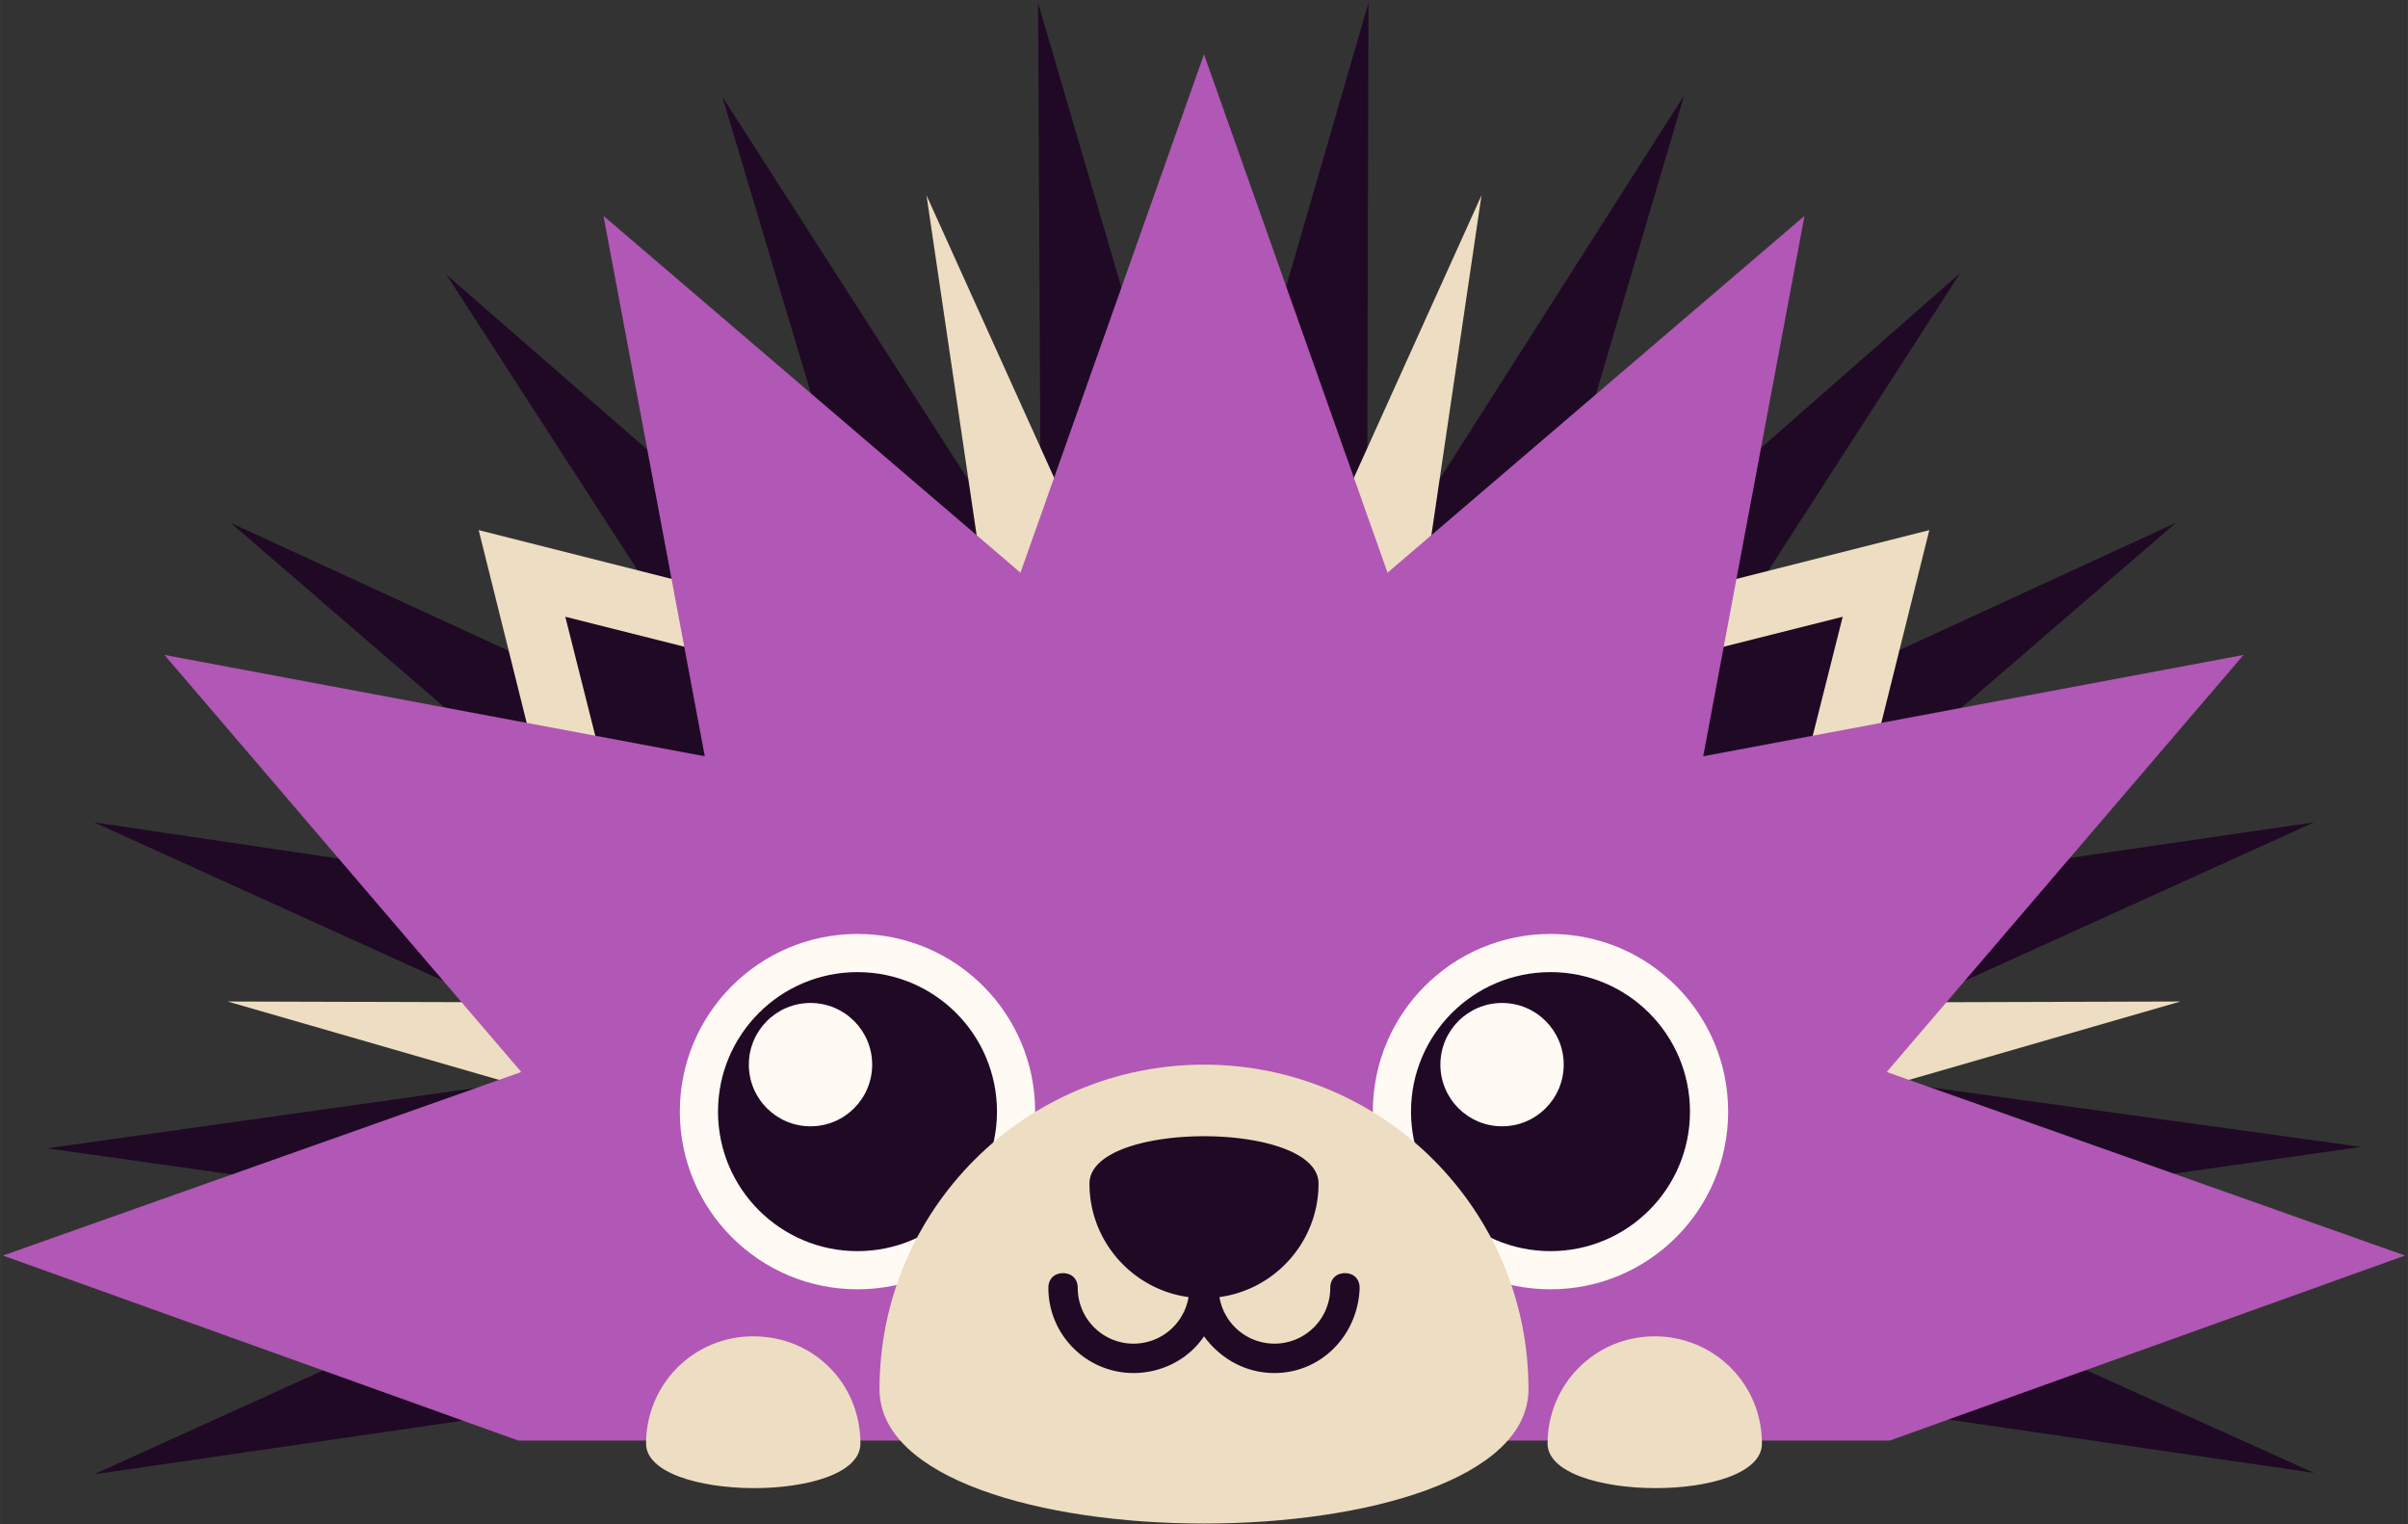 <svg width="2500" height="1582" viewBox="0 0 256 162" xmlns="http://www.w3.org/2000/svg" preserveAspectRatio="xMidYMid"><rect x="0" y="0" width="256" height="162" fill="#333333" stroke="none"/><path d="M72.117 147.668L9.99 156.722l57.132-25.912-62.127-8.742 62.127-8.741L9.99 87.415l62.127 9.21-47.61-41.054 56.976 26.224-34.03-52.605L94.752 70.4 76.8 10.302l33.873 52.761-.312-62.75L128 60.565 145.483.312l-.156 62.751 33.717-52.917L161.249 70.4l47.141-41.366-34.029 52.761 56.976-26.224-47.454 40.897 62.127-9.053-57.132 25.912 62.127 8.585-62.127 8.898 57.132 25.756-62.127-9.054" fill="#1F0924"/><path d="M86.075 65.25L71.337 33.092l34.965 40.585-7.804-52.917 22.01 48.702L128 16.39l7.493 53.073 22.01-48.702-7.805 52.917 34.965-40.585-14.738 32.156 35.187-8.898-7.216 28.975 25.48-7.59-28.064 17.965-.346 1.392-.716-.712-15.987 10.234 53.542-.156-51.356 14.829 51.356 14.985-53.542-.156H77.737l-53.542.156 51.356-14.985-51.356-14.83 53.542.157L61.75 96.38l-.716.712-.346-1.392-28.064-17.964 25.48 7.59-7.216-28.976 35.187 8.898zm2.182 4.76l5.402 11.785-9.679 11.24-14.52-4.326 18.797-18.7zm79.486 0l-5.402 11.785 9.679 11.24 14.52-4.326-18.797-18.7z" fill="#EDDDC2"/><path d="M173.58 71.18l22.322-5.619-5.62 22.322H173.58V71.18zM82.42 71.18l-22.322-5.619 5.62 22.322H82.42V71.18z" fill="#1F0924"/><path d="M55.102 153.132h145.796l54.79-19.669-55.103-19.512 37.932-44.331-57.444 10.77 10.77-57.444-44.33 37.932L128 5.776l-19.512 55.102-44.332-37.932 10.77 57.444-57.443-10.77 37.932 44.331L.312 133.463" fill="#B157B5"/><g transform="translate(71.805 98.341)"><circle fill="#FFFAF3" cx="19.356" cy="19.824" r="18.888"/><circle fill="#1F0924" cx="19.356" cy="19.824" r="14.829"/><circle fill="#FFFAF3" cx="14.361" cy="14.829" r="6.556"/></g><g transform="translate(145.17 98.341)"><circle fill="#FFFAF3" cx="19.668" cy="19.824" r="18.888"/><circle fill="#1F0924" cx="19.668" cy="19.824" r="14.829"/><circle fill="#FFFAF3" cx="14.517" cy="14.829" r="6.556"/></g><path d="M93.502 147.668c0-19.044 15.454-34.497 34.498-34.497 19.044 0 34.498 15.453 34.498 34.497s-68.996 19.044-68.996 0zm-24.82 5.776c0-6.244 4.996-11.395 11.396-11.395s11.395 4.995 11.395 11.395c0 6.4-22.79 6.244-22.79 0zm95.845 0c0-6.244 4.995-11.395 11.395-11.395 6.244 0 11.395 4.995 11.395 11.395 0 6.4-22.79 6.244-22.79 0z" fill="#EDDDC2"/><path d="M126.358 137.88a5.93 5.93 0 0 1-5.85 4.95 5.93 5.93 0 0 1-5.932-5.932c0-.937-.625-1.561-1.561-1.561-.937 0-1.561.624-1.561 1.56 0 4.996 4.058 9.054 9.053 9.054 3.122 0 5.932-1.56 7.493-3.902 1.717 2.341 4.37 3.902 7.493 3.902 4.995 0 8.897-4.058 9.053-9.053 0-.937-.624-1.561-1.56-1.561-.937 0-1.562.624-1.562 1.56a5.93 5.93 0 0 1-5.931 5.932 5.93 5.93 0 0 1-5.851-4.95c5.939-.804 10.534-5.909 10.534-12.064 0-6.713-24.352-6.713-24.352 0 0 6.155 4.595 11.26 10.534 12.065z" fill="#1F0924"/></svg>